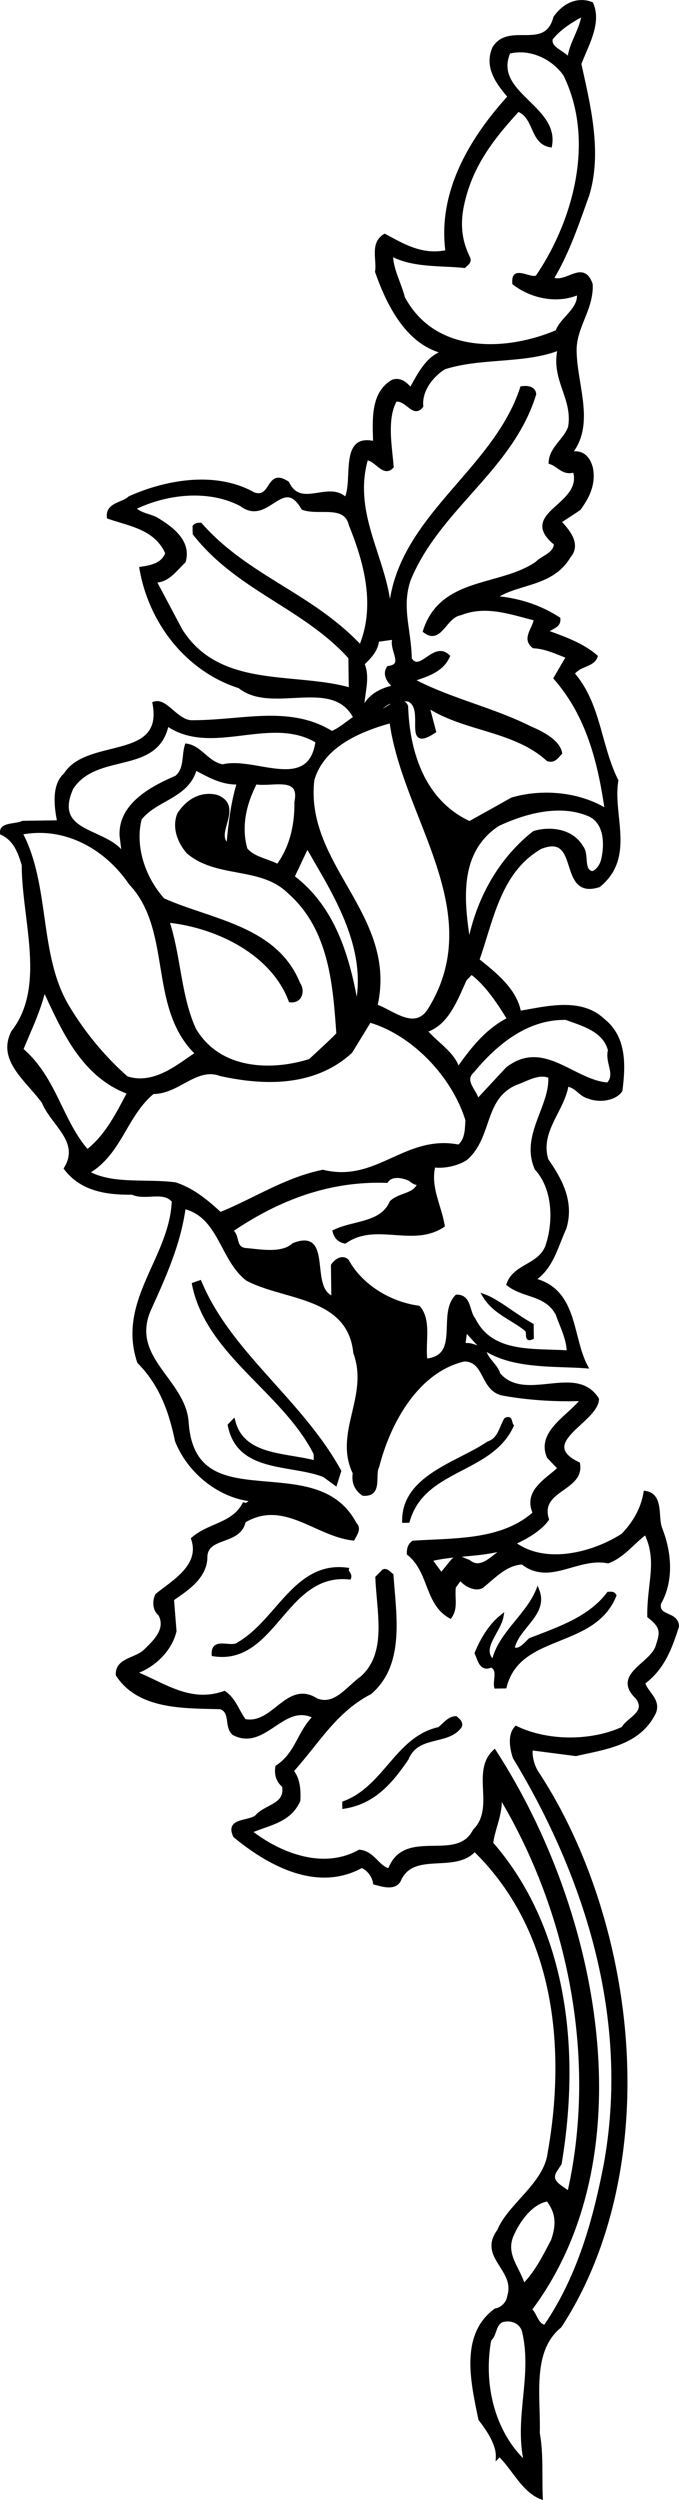 <?xml version="1.0" encoding="utf-8"?>
<!-- Generator: Adobe Illustrator 17.0.0, SVG Export Plug-In . SVG Version: 6.00 Build 0)  -->
<!DOCTYPE svg PUBLIC "-//W3C//DTD SVG 1.1//EN" "http://www.w3.org/Graphics/SVG/1.1/DTD/svg11.dtd">
<svg version="1.1" id="Layer_1" xmlns="http://www.w3.org/2000/svg" xmlns:xlink="http://www.w3.org/1999/xlink" x="0px" y="0px"
	 width="58.804px" height="216.358px" viewBox="0 0 58.804 216.358" enable-background="new 0 0 58.804 216.358"
	 xml:space="preserve">
<path d="M58.797,140.804l0.008-0.047c-0.009-0.685-0.512-0.908-0.915-1.088c-0.468-0.208-0.73-0.353-0.65-0.861
	c1.017-1.784,1.052-4.186,0.097-6.588c-0.112-0.306-0.141-0.689-0.171-1.097c-0.067-0.903-0.145-1.928-1.269-2.101l-0.142-0.021
	l-0.022,0.142c-0.208,1.299-0.858,2.517-1.906,3.6c-1.736,1.106-3.868,1.768-5.702,1.768c-1.301,0-2.426-0.316-3.349-0.941
	c0.67-0.307,2.063-1.031,2.74-2.006l0.041-0.058l-0.021-0.068c-0.409-1.287,0.408-1.868,1.273-2.483
	c0.798-0.567,1.624-1.154,1.42-2.309l-0.013-0.072l-0.066-0.032c-0.793-0.384-1.209-0.775-1.271-1.198
	c-0.098-0.652,0.68-1.371,1.432-2.065c0.761-0.704,1.548-1.431,1.563-2.196v-0.043L51.85,121c-0.759-1.202-1.896-1.356-2.803-1.356
	c-0.502,0-1.035,0.056-1.55,0.109c-0.521,0.054-1.06,0.11-1.572,0.11c-1.186,0-1.991-0.311-2.604-1.006
	c-0.102-0.37-0.371-0.699-0.632-1.018c-0.235-0.288-0.461-0.564-0.531-0.833c1.946,1.153,4.501,1.243,6.766,1.323
	c0.649,0.022,1.263,0.044,1.84,0.089l0.264,0.021l-0.126-0.232c-0.424-0.783-0.669-1.738-0.905-2.661
	c-0.519-2.023-1.054-4.112-3.455-4.856c1.072-0.808,1.56-2.038,2.033-3.231c0.152-0.384,0.296-0.745,0.465-1.112
	c0.714-2.304-0.322-4.257-1.555-6.024c-0.443-1.477,0.17-2.684,0.818-3.961c0.376-0.739,0.763-1.501,0.917-2.313
	c0.359,0.098,0.579,0.286,0.81,0.483c0.251,0.216,0.511,0.438,0.936,0.554c0.306,0.117,0.66,0.18,1.025,0.18
	c0.84,0,1.564-0.315,1.893-0.824l0.021-0.06c0.306-2.345,0.322-4.722-1.593-6.224c-0.847-0.8-1.972-1.189-3.438-1.189
	c-1.037,0-2.097,0.191-3.031,0.36c-0.257,0.047-0.506,0.092-0.744,0.13c-0.391-1.885-2.123-3.276-3.522-4.399l-0.037-0.03
	c0.219-0.626,0.422-1.281,0.618-1.916c0.913-2.949,1.857-5.999,4.707-7.645c0.369-0.147,0.694-0.222,0.964-0.222
	c0.889,0,1.154,0.832,1.436,1.713c0.294,0.923,0.628,1.969,1.787,1.969c0.257,0,0.549-0.053,0.868-0.157l0.047-0.025
	c2.079-1.708,1.852-3.926,1.632-6.07c-0.106-1.039-0.217-2.114-0.049-3.096l0.008-0.047l-0.021-0.043
	c-0.591-1.168-0.954-2.472-1.305-3.732c-0.531-1.91-1.08-3.883-2.435-5.465c0.235-0.287,0.586-0.437,0.926-0.583
	c0.437-0.187,0.887-0.38,1.028-0.865l0.025-0.088l-0.069-0.061c-1.127-0.982-2.687-1.57-4.099-2.079
	c0.068-0.042,0.142-0.08,0.213-0.118c0.36-0.193,0.769-0.412,0.709-0.97l-0.008-0.068l-0.058-0.038
	c-1.535-0.995-3.279-1.603-5.188-1.81c0.626-0.368,1.352-0.588,2.112-0.82c1.492-0.454,3.036-0.923,4.015-2.556
	c0.971-1.13-0.088-2.378-0.724-3.057c0.232-0.157,0.474-0.313,0.715-0.471c0.286-0.187,0.573-0.373,0.845-0.559l0.035-0.034
	c0.691-0.948,1.36-2.118,1.077-3.622c-0.239-0.965-0.828-1.501-1.653-1.434c1.236-1.761,0.892-3.876,0.558-5.925
	c-0.142-0.867-0.288-1.763-0.316-2.632c-0.044-1.07,0.311-1.954,0.686-2.888c0.369-0.922,0.752-1.875,0.706-3.007l-0.008-0.041
	c-0.229-0.676-0.578-1.004-1.068-1.004c-0.313,0-0.633,0.128-0.972,0.263c-0.437,0.174-0.901,0.34-1.265,0.217
	c1.181-1.996,1.96-4.183,2.713-6.298l0.307-0.86c1.059-3.501,0.202-7.347-0.554-10.74L50.352,5.54
	c0.115-0.31,0.252-0.628,0.396-0.965c0.585-1.362,1.247-2.906,0.619-4.32L51.342,0.2l-0.056-0.021
	c-1.204-0.467-2.467,0.015-3.338,1.256l-0.021,0.046c-0.383,1.44-1.285,1.555-2.425,1.555h-0.341c-0.984,0-1.918,0.08-2.519,1.067
	c-0.715,1.669,0.265,3.072,1.282,4.26c-4.098,4.531-5.9,9.005-5.361,13.302c-0.313,0.059-0.627,0.089-0.935,0.089
	c-1.476,0-2.692-0.659-3.98-1.356l-0.334-0.18l-0.07,0.042c-0.872,0.521-0.812,1.427-0.758,2.227
	c0.024,0.359,0.047,0.698-0.003,1.004l-0.006,0.036l0.013,0.035c1.357,3.903,3.163,6.177,5.51,6.934
	c-1.113,0.517-1.792,1.753-2.35,2.77c-0.035,0.064-0.069,0.127-0.104,0.189c-0.341-0.363-0.701-0.661-1.189-0.661
	c-0.116,0-0.238,0.018-0.393,0.066c-1.77,1.001-1.713,3.174-1.667,4.919c0.003,0.126,0.007,0.25,0.009,0.371
	c-0.188-0.038-0.365-0.057-0.525-0.057c-1.489,0-1.562,1.571-1.625,2.957c-0.031,0.691-0.064,1.403-0.258,1.908
	c-0.353-0.291-0.775-0.427-1.314-0.427c-0.346,0-0.7,0.055-1.043,0.108c-0.341,0.053-0.662,0.103-0.971,0.103
	c-0.735,0-1.193-0.301-1.53-1.006L25.023,41.7l-0.033-0.022c-0.338-0.227-0.622-0.337-0.868-0.337c-0.453,0-0.691,0.367-0.901,0.691
	c-0.216,0.333-0.42,0.648-0.831,0.648c-0.107,0-0.229-0.021-0.333-0.051c-1.317-0.747-2.867-1.126-4.609-1.126
	c-1.984,0-4.218,0.514-6.29,1.446l-0.044,0.031c-0.166,0.17-0.434,0.283-0.718,0.402c-0.553,0.232-1.241,0.521-1.138,1.394
	l0.01,0.089l0.085,0.03c0.329,0.115,0.672,0.219,1.018,0.324c1.56,0.473,3.173,0.962,3.935,2.66
	c-0.333,0.839-1.189,1.032-2.111,1.168l-0.146,0.021l0.025,0.146c0.839,4.893,4.21,8.948,8.594,10.338
	c0.991,0.801,2.291,0.904,3.314,0.904c0.482,0,0.979-0.025,1.46-0.05c0.473-0.024,0.961-0.049,1.425-0.049
	c1.436,0,2.873,0.209,3.694,1.7c-0.187,0.127-0.369,0.262-0.552,0.396c-0.397,0.293-0.808,0.597-1.252,0.801
	c-1.502-0.906-3.147-1.312-5.322-1.312c-1.06,0-2.118,0.091-3.239,0.188c-1.135,0.098-2.309,0.198-3.529,0.199
	c-0.599,0.023-1.147-0.427-1.666-0.873c-0.467-0.403-0.909-0.783-1.392-0.783c-0.105,0-0.21,0.019-0.311,0.056l-0.115,0.042
	l0.023,0.121c0.556,2.89-1.392,3.377-3.646,3.94c-1.57,0.393-3.193,0.799-4.016,2.101c-1.127,0.997-0.822,2.973-0.621,4.06
	l-2.95,0.039L1.91,71.046c-0.182,0.095-0.46,0.139-0.73,0.181c-0.292,0.046-0.593,0.093-0.816,0.208
	c-0.285,0.147-0.404,0.384-0.354,0.704l0.012,0.076l0.07,0.032c1.134,0.519,1.498,1.68,1.788,2.62
	c0.002,1.383,0.187,2.876,0.365,4.32c0.443,3.591,0.9,7.305-1.26,10.051c-1,1.971,0.306,3.46,1.569,4.901
	c0.38,0.434,0.773,0.882,1.077,1.304c0.245,0.609,0.675,1.179,1.091,1.729c0.91,1.205,1.77,2.344,0.833,3.871l-0.051,0.084
	l0.059,0.078c1.461,1.938,3.793,2.187,5.661,2.187l0.204-0.001c0.286,0.131,0.617,0.189,1.066,0.189c0.184,0,0.37-0.009,0.556-0.019
	c0.18-0.009,0.359-0.019,0.534-0.019c0.46,0,0.934,0.055,1.289,0.441c-0.086,1.997-0.91,3.817-1.707,5.578
	c-1.154,2.549-2.347,5.185-1.281,8.353l0.035,0.056c2.038,2.047,2.778,4.556,3.24,6.764c1.071,2.704,3.655,4.788,6.359,5.169
	c-0.121,0.111-0.221,0.183-0.347,0.137l-0.119-0.045l-0.06,0.111c-0.544,1.018-1.468,1.419-2.446,1.844
	c-0.673,0.292-1.369,0.594-1.951,1.113l-0.072,0.063l0.032,0.091c0.662,1.902-1.025,3.167-2.38,4.183
	c-0.253,0.19-0.491,0.368-0.693,0.537l-0.038,0.048c-0.271,0.56-0.237,1.401,0.284,1.808c0.612,1.175-0.4,2.145-1.293,3.001
	c-0.257,0.243-0.633,0.404-0.996,0.561c-0.687,0.295-1.466,0.63-1.41,1.603l0.002,0.038l0.021,0.032
	c1.8,2.737,5.311,2.81,8.408,2.873l0.601,0.013c0.486,0.175,0.543,0.594,0.609,1.076c0.057,0.412,0.115,0.839,0.481,1.157
	c0.398,0.21,0.789,0.313,1.192,0.313c0.904,0,1.697-0.528,2.464-1.04c0.765-0.511,1.487-0.992,2.305-0.992
	c0.297,0,0.588,0.063,0.883,0.194c-0.534,0.57-0.874,1.202-1.203,1.814c-0.47,0.874-0.914,1.7-1.882,2.353l-0.051,0.034
	l-0.011,0.061c-0.119,0.708,0.076,1.295,0.581,1.744c0.165,0.972-0.48,1.313-1.227,1.709c-0.404,0.215-0.822,0.437-1.095,0.776
	c-0.214,0.157-0.549,0.238-0.874,0.317c-0.469,0.114-0.954,0.231-1.131,0.602c-0.113,0.238-0.08,0.541,0.102,0.924l0.038,0.05
	c4.178,3.434,7.983,4.348,11.092,2.657c0.535,0.237,0.911,0.844,0.971,1.313l0.012,0.098l0.268,0.07
	c0.32,0.087,0.718,0.195,1.092,0.195c0.56,0,0.931-0.245,1.098-0.712c0.632-1.241,1.878-1.307,3.196-1.376
	c1.138-0.06,2.313-0.121,3.137-0.957c8.123,8.02,7.45,19.726,6.318,26.014c-0.187,1.518-1.298,2.753-2.372,3.947
	c-0.816,0.907-1.588,1.765-1.979,2.714c-0.971,1.319-0.367,2.273,0.218,3.197c0.494,0.781,0.962,1.52,0.627,2.556
	c-0.049,0.488-0.537,0.989-1.023,1.051l-0.038,0.004l-0.029,0.022c-2.942,2.161-2.125,6.097-1.468,9.258l0.068,0.332l0.027,0.059
	c0.713,0.928,1.526,2.128,1.481,3.19l-0.017,0.374l0.344-0.349c0.391,0.399,0.747,0.873,1.093,1.333
	c0.698,0.928,1.421,1.887,2.453,2.283l0.207,0.079l-0.012-0.221c-0.026-0.542-0.028-1.133-0.03-1.759
	c-0.003-1.292-0.007-2.628-0.227-3.798c0.016-0.672-0.004-1.378-0.023-2.061c-0.075-2.683-0.153-5.456,1.867-7.099l0.03-0.033
	c4.175-6.387,6.173-14.958,5.628-24.134c-0.511-8.585-3.261-17.262-7.549-23.812c-0.383-0.531-0.624-1.372-0.572-1.95l3.719,0.481
	l0.025,0.004l0.025-0.006c0.27-0.062,0.544-0.121,0.819-0.18c2.4-0.517,4.883-1.052,6.091-3.551c0.291-0.773-0.09-1.291-0.458-1.791
	c-0.178-0.241-0.36-0.49-0.459-0.764C57.627,144.354,58.222,142.55,58.797,140.804z M45.304,207.451
	c-0.168,1.711-0.342,3.477-0.003,5.284c-2.391-2.42-3.447-6.265-2.77-10.171c0.24-0.237,0.339-0.52,0.435-0.793
	c0.118-0.34,0.221-0.634,0.551-0.808c0.151-0.042,0.304-0.063,0.453-0.063c0.669,0,1.182,0.411,1.278,1.032
	C45.662,203.81,45.48,205.66,45.304,207.451z M44.489,193.464c0.53-1.217,1.599-2.699,2.888-2.941
	c0.732,1.004,0.827,1.949,0.351,3.322l-0.203,0.385c-0.615,1.174-1.198,2.286-2.123,3.291c-0.131-0.388-0.316-0.758-0.498-1.119
	C44.433,195.466,43.988,194.582,44.489,193.464z M55.074,147.008c0.535,0.763,0.15,1.149-0.521,1.716
	c-0.269,0.227-0.545,0.46-0.713,0.738c-1.283,0.582-2.865,0.901-4.462,0.901c-1.67,0-3.311-0.349-4.618-0.981l-0.094-0.045
	l-0.072,0.074c-0.795,0.817-0.29,2.41-0.168,2.749c5.012,8.255,10.441,21.059,7.853,35.176c-0.859,4.381-2.141,9.447-5.131,13.837
	c-0.318-0.064-0.478-0.369-0.661-0.718c-0.109-0.21-0.223-0.426-0.381-0.596c9.893-13.303,5.911-34.389-3.158-48.381l-0.094-0.145
	l-0.126,0.117c-1.008,0.938-0.951,2.216-0.896,3.451c0.053,1.217,0.108,2.476-0.852,3.432l-0.027,0.038
	c-0.668,1.324-1.982,1.345-3.375,1.366c-1.563,0.023-3.178,0.049-3.947,1.932c-0.353-0.103-0.632-0.383-0.927-0.679
	c-0.398-0.399-0.851-0.853-1.563-0.915l-0.044-0.004l-0.039,0.021c-0.911,0.507-1.924,0.764-3.011,0.764
	c-1.928,0.001-4.135-0.84-6.088-2.313c0.298-0.123,0.607-0.232,0.909-0.338c1.216-0.428,2.474-0.869,3.132-2.325l0.012-0.052
	c0.04-0.745,0.024-1.806-0.541-2.564c0.604-0.677,1.151-1.362,1.682-2.025c1.435-1.797,2.79-3.493,4.989-4.634
	c2.604-2.228,2.304-5.821,2.038-8.99c-0.037-0.446-0.074-0.886-0.103-1.314l-0.004-0.066l-0.055-0.04
	c-0.057-0.042-0.109-0.091-0.162-0.139c-0.143-0.13-0.304-0.277-0.52-0.277c-0.065,0-0.132,0.015-0.197,0.042l-0.635,0.635
	l0.002,0.062c0.021,0.586,0.073,1.187,0.13,1.822c0.222,2.521,0.452,5.128-1.423,6.765c-0.307,0.221-0.606,0.492-0.896,0.755
	c-0.681,0.617-1.384,1.254-2.194,1.254c-0.221,0-0.438-0.045-0.642-0.125c-0.438-0.28-0.856-0.416-1.28-0.416
	c-0.85,0-1.564,0.563-2.255,1.109c-0.703,0.555-1.43,1.128-2.303,1.128c-0.124,0-0.251-0.012-0.378-0.034
	c-0.206-0.271-0.363-0.56-0.529-0.865c-0.296-0.546-0.603-1.11-1.214-1.547l-0.062-0.044l-0.07,0.025
	c-0.604,0.214-1.195,0.318-1.805,0.318c-1.5,0-2.862-0.653-4.18-1.284c-0.444-0.214-0.9-0.433-1.36-0.625
	c1.599-0.644,2.878-2.038,3.239-3.569l0.005-0.022l-0.215-2.691l0.206-0.145c1.151-0.799,2.583-1.793,2.68-3.461
	c-0.042-0.966,0.651-1.222,1.453-1.519c0.761-0.281,1.621-0.599,1.854-1.61c0.727-0.422,1.46-0.628,2.239-0.628
	c1.272,0,2.514,0.561,3.715,1.102c1.077,0.485,2.191,0.987,3.35,1.106l0.101,0.01l0.044-0.091c0.029-0.062,0.067-0.127,0.105-0.195
	c0.185-0.327,0.463-0.819,0.048-1.241c-1.622-3.061-4.704-3.325-7.685-3.581c-3.521-0.302-6.563-0.562-6.851-5.212
	c-0.124-1.503-1.014-2.717-1.875-3.892c-1.229-1.677-2.391-3.261-1.447-5.603l0.103-0.228c1.281-2.834,2.493-5.513,2.95-8.63
	c1.673,0.473,2.412,1.863,3.193,3.332c0.555,1.045,1.129,2.124,2.088,2.848c0.954,0.506,2.12,0.839,3.246,1.161
	c2.783,0.796,5.661,1.619,6.005,5.092l0.009,0.035c0.666,1.802,0.271,3.486-0.112,5.115c-0.4,1.7-0.813,3.458,0.053,5.264
	c-0.114,0.821,0.156,1.45,0.825,1.922l0.033,0.023l0.041,0.002c1.213,0.075,1.23-0.84,1.248-1.567
	c0.008-0.356,0.016-0.693,0.138-0.909l0.014-0.035c0.961-3.797,3.399-8.186,7.358-9.111c0.903,0,1.229,0.618,1.605,1.334
	c0.355,0.676,0.759,1.44,1.746,1.619c1.964,0.366,4.37,0.541,6.58,0.473c-0.283,0.331-0.642,0.658-1.017,1
	c-1.152,1.051-2.457,2.242-1.743,3.899l0.862,0.907c-0.171,0.162-0.377,0.329-0.593,0.505c-0.973,0.789-2.18,1.769-1.53,3.345
	c-2.356,2.043-5.619,2.193-8.776,2.34c-0.521,0.023-1.039,0.048-1.554,0.08l-0.04,0.002l-0.033,0.022
	c-0.434,0.299-0.482,0.748-0.478,1.105l0.002,0.069l0.054,0.042c0.875,0.688,1.26,1.68,1.632,2.64
	c0.421,1.088,0.857,2.212,2.01,2.836l0.114,0.063l0.073-0.108c0.386-0.572,0.366-1.121,0.345-1.702
	c-0.011-0.283-0.021-0.576,0.009-0.9l0.404-0.554c0.319,0.364,0.898,0.707,1.436,0.707c0.175,0,0.335-0.037,0.499-0.125
	c0.212-0.169,0.419-0.348,0.626-0.525c0.85-0.733,1.652-1.426,2.759-1.508c0.614,0.474,1.282,0.704,2.043,0.704
	c0.739,0,1.466-0.208,2.234-0.427c0.774-0.222,1.574-0.45,2.392-0.45c0.264,0,0.512,0.023,0.757,0.07l0.038,0.007l0.037-0.013
	c0.865-0.301,1.561-0.95,2.233-1.579c0.303-0.282,0.614-0.573,0.937-0.826c0.693,1.519,0.542,2.847,0.367,4.375
	c-0.093,0.815-0.189,1.657-0.177,2.624l0.001,0.068l0.054,0.042c0.998,0.802,1.112,1.163,0.714,2.298
	c-0.119,0.593-0.684,1.098-1.229,1.586c-0.604,0.539-1.229,1.098-1.239,1.794C54.351,146.108,54.592,146.555,55.074,147.008z
	 M34.093,40.378c-0.024-0.314-0.059-0.642-0.094-0.978c-0.163-1.572-0.348-3.351,0.334-4.637c0.332-0.038,0.641,0.197,0.932,0.425
	c0.26,0.203,0.505,0.394,0.781,0.394c0.213,0,0.403-0.112,0.582-0.341l0.036-0.046l-0.006-0.058
	c-0.134-1.319,0.895-2.58,1.876-3.179c1.479-0.477,3.127-0.607,4.722-0.733c1.7-0.134,3.455-0.273,4.993-0.836
	c-0.238,1.32,0.124,2.38,0.476,3.408c0.349,1.018,0.677,1.979,0.472,3.156c-0.164,0.438-0.471,0.821-0.767,1.192
	c-0.437,0.546-0.889,1.112-0.917,1.875l-0.004,0.109l0.104,0.033c0.234,0.075,0.431,0.211,0.638,0.355
	c0.306,0.213,0.622,0.433,1.062,0.433c0.109,0,0.22-0.013,0.335-0.041c0.308,1.222-0.571,2.019-1.423,2.791
	c-0.657,0.596-1.277,1.158-1.257,1.873c0.014,0.495,0.342,1.001,1,1.547c-0.062,0.492-0.472,0.745-0.905,1.013
	c-0.239,0.148-0.486,0.301-0.659,0.481c-1.107,0.767-2.491,1.154-3.829,1.529c-2.445,0.685-4.974,1.393-5.941,4.428l-0.03,0.095
	l0.078,0.062c0.264,0.21,0.511,0.312,0.753,0.312c0.495,0,0.848-0.416,1.222-0.855c0.359-0.423,0.731-0.861,1.271-0.945
	c0.633-0.256,1.3-0.381,2.04-0.381c1.175,0,2.355,0.317,3.498,0.624c0.249,0.067,0.498,0.133,0.744,0.196
	c-0.038,0.204-0.137,0.419-0.24,0.644c-0.259,0.563-0.552,1.199,0.158,1.751l0.036,0.028l0.046,0.002
	c0.834,0.038,1.638,0.361,2.415,0.675c0.111,0.045,0.222,0.089,0.332,0.133l-1.046,1.795l0.068,0.078
	c2.818,3.221,3.776,7.212,4.357,11.073c-1.415-0.815-3.185-1.262-5.021-1.262c-1.031,0-2.036,0.138-3.017,0.423l-3.641,2.033
	c-4.435-2.086-5.23-7.112-5.309-9.932l-0.012-0.051c-0.081-0.197-0.197-0.313-0.321-0.38c0.105,0.003,0.215,0.011,0.327,0.023
	c0.622,0.283,0.616,1.118,0.612,1.855c-0.004,0.528-0.007,0.984,0.222,1.215c0.263,0.264,0.719,0.168,1.523-0.366l0.086-0.058
	l-0.026-0.1c-0.163-0.614-0.325-1.229-0.487-1.844c1.369,0.82,2.918,1.29,4.42,1.744c1.996,0.604,4.061,1.229,5.656,2.685
	l0.053,0.031c0.1,0.031,0.197,0.048,0.288,0.048c0.378,0,0.609-0.263,0.813-0.494c0.046-0.054,0.093-0.106,0.142-0.156l0.052-0.054
	l-0.014-0.074c-0.158-0.834-1.037-1.578-2.677-2.271c-1.606-0.807-3.304-1.407-4.944-1.987c-1.661-0.587-3.375-1.193-4.981-2.012
	c0.058-0.021,0.117-0.041,0.177-0.062c0.966-0.338,2.166-0.759,2.694-1.962l0.04-0.092l-0.071-0.07
	c-0.238-0.231-0.5-0.349-0.779-0.349c-0.432,0-0.824,0.267-1.203,0.526c-0.307,0.208-0.597,0.406-0.839,0.406
	c-0.104,0-0.262-0.031-0.438-0.296c-0.014-0.858-0.125-1.647-0.232-2.412c-0.203-1.446-0.395-2.813,0.132-4.344
	c1.188-2.896,3.239-5.204,5.224-7.435c2.252-2.533,4.581-5.152,5.647-8.638l0.009-0.029l-0.003-0.03
	c-0.055-0.442-0.388-0.686-0.939-0.686c-0.11,0-0.223,0.009-0.333,0.025l-0.089,0.012l-0.027,0.086
	c-1.035,3.194-3.279,5.789-5.45,8.298c-2.55,2.948-5.176,5.984-5.827,10.007c-0.217-1.371-0.646-2.691-1.066-3.979
	c-0.818-2.512-1.664-5.108-0.861-8.007c0.26,0.06,0.512,0.264,0.756,0.462c0.297,0.241,0.577,0.469,0.893,0.469
	c0.203,0,0.393-0.098,0.565-0.29l0.041-0.046L34.093,40.378z M40.313,23.147c0.032-0.034,0.071-0.067,0.112-0.102
	c0.178-0.153,0.476-0.41,0.271-0.803c-0.746-1.504-0.88-3.046-0.421-4.855c0.717-2.98,2.368-5.239,4.63-7.698
	c0.613,0.278,0.871,0.851,1.143,1.455c0.318,0.708,0.647,1.439,1.589,1.601l0.14,0.024l0.026-0.14
	c0.311-1.661-0.848-2.796-1.969-3.894c-1.227-1.203-2.387-2.339-1.663-4.104c0.285-0.067,0.581-0.101,0.881-0.101
	c1.432,0,2.872,0.773,3.746,1.997c2.913,5.953,0.544,13.042-2.376,17.313c-0.141,0.091-0.478,0.005-0.792-0.089
	c-0.438-0.131-0.889-0.213-1.103,0.021c-0.139,0.151-0.189,0.399-0.157,0.759l0.006,0.063l0.05,0.039
	c1.05,0.81,2.397,1.274,3.696,1.274c0.649,0,1.27-0.113,1.847-0.336c0.014,0.686-0.456,1.209-0.951,1.761
	c-0.348,0.387-0.706,0.787-0.888,1.253c-1.835,0.773-3.84,1.198-5.653,1.198c-2.387,0-5.614-0.712-7.417-4.071
	c-0.119-0.473-0.288-0.923-0.451-1.359c-0.261-0.694-0.508-1.354-0.563-2.087c1.386,0.661,2.957,0.737,4.479,0.812
	c0.555,0.027,1.127,0.055,1.67,0.112l0.069,0.007L40.313,23.147z M52.737,92.243c0.127,0.536,0.237,1.002-0.145,1.435
	c-1.036-0.09-2.044-0.597-3.02-1.089c-1.077-0.542-2.19-1.103-3.35-1.103c-0.834,0-1.608,0.285-2.388,0.887l-2.417,2.6
	c-0.079-0.218-0.204-0.43-0.326-0.637c-0.376-0.64-0.58-1.057-0.034-1.549c2.474-3.003,5.097-4.524,7.797-4.524
	c0.048,0,0.096,0,0.144,0.001c0.159,0.06,0.325,0.119,0.494,0.179c1.295,0.461,2.763,0.983,3.155,2.444
	C52.531,91.372,52.641,91.834,52.737,92.243z M43.869,111.094l-0.032,0.097l0.079,0.063c0.556,0.443,1.195,0.658,1.813,0.866
	c0.939,0.314,1.827,0.612,2.398,1.646c0.099,0.283,0.21,0.563,0.32,0.843c0.3,0.755,0.584,1.472,0.628,2.247
	c-0.441-0.026-0.9-0.041-1.346-0.054c-2.618-0.081-5.326-0.163-6.572-2.714c-0.181-0.215-0.277-0.526-0.37-0.828
	c-0.177-0.573-0.378-1.224-1.239-1.224l-0.058,0.001l-0.042,0.041c-0.683,0.675-0.718,1.705-0.751,2.701
	c-0.046,1.379-0.086,2.576-1.7,2.786c-0.047-0.46-0.029-0.961-0.012-1.447c0.04-1.112,0.081-2.262-0.619-3.072l-0.036-0.041
	l-0.054-0.007c-2.569-0.352-4.95-1.899-6.065-3.945l-0.026-0.034c-0.154-0.15-0.331-0.227-0.525-0.227
	c-0.336,0-0.7,0.237-0.974,0.633l-0.026,0.038l0.033,2.639c-0.742-0.396-0.857-1.438-0.969-2.45
	c-0.125-1.13-0.255-2.299-1.373-2.299c-0.281,0-0.605,0.075-0.992,0.229l-0.043,0.027c-0.424,0.384-1.039,0.563-1.938,0.563
	c-0.511,0-1.05-0.06-1.524-0.111c-0.228-0.025-0.445-0.049-0.635-0.063c-0.458-0.081-0.53-0.373-0.622-0.744
	c-0.063-0.252-0.132-0.531-0.343-0.742c4.16-2.797,8.26-4.157,12.526-4.157c0.229,0,0.462,0.004,0.695,0.013l0.079,0.002
	l0.045-0.065c0.164-0.24,0.434-0.362,0.802-0.362c0.28,0,0.614,0.074,0.924,0.207c0.083,0.032,0.161,0.091,0.245,0.153
	c0.14,0.105,0.297,0.223,0.513,0.237c-0.207,0.423-0.649,0.588-1.152,0.774c-0.414,0.153-0.843,0.313-1.162,0.641l-0.028,0.043
	c-0.53,1.218-1.748,1.523-3.037,1.848c-0.623,0.156-1.268,0.318-1.82,0.594l-0.104,0.052l0.029,0.113
	c0.151,0.58,0.473,0.892,1.041,1.011l0.061,0.014l0.052-0.036c0.985-0.691,2.031-0.78,2.833-0.78c0.457,0,0.929,0.034,1.385,0.066
	c0.46,0.032,0.936,0.066,1.402,0.066c0.804,0,1.854-0.085,2.866-0.749l0.078-0.051l-0.015-0.092
	c-0.09-0.575-0.264-1.149-0.432-1.703c-0.321-1.063-0.652-2.159-0.404-3.308c0.112,0.011,0.229,0.017,0.353,0.017
	c0.833,0,1.738-0.246,2.378-0.652c1.02-0.85,1.418-2.007,1.803-3.125c0.481-1.398,0.936-2.719,2.532-3.396
	c0.214-0.073,0.428-0.165,0.653-0.261c0.518-0.222,1.053-0.45,1.571-0.45c0.185,0,0.355,0.028,0.519,0.087
	c0.036,1.021-0.343,2.016-0.743,3.065c-0.587,1.539-1.193,3.131-0.429,4.865l0.025,0.038c1.512,1.658,1.578,4.378,0.972,6.343
	c-0.26,0.971-0.975,1.388-1.731,1.829C44.885,109.805,44.168,110.223,43.869,111.094z M33.806,60.931l-0.657,0.406
	c0.196-0.182,0.405-0.324,0.634-0.429L33.806,60.931z M31.664,60.053c0.12-0.813,0.256-1.731-0.072-2.576
	c0.67-0.634,1.133-1.219,1.222-1.946l1.134-0.156c-0.068,0.374,0.048,0.77,0.153,1.126c0.104,0.357,0.204,0.695,0.078,0.889
	c-0.082,0.125-0.272,0.209-0.566,0.247l-0.064,0.008l-0.036,0.054c-0.383,0.562-0.111,1.197,0.373,1.649
	c-1.078,0.27-1.876,0.786-2.321,1.505C31.583,60.6,31.623,60.33,31.664,60.053z M25.497,69.394c0.029,2.13-0.469,3.928-1.48,5.345
	c-0.286-0.137-0.596-0.25-0.896-0.359c-0.673-0.246-1.31-0.479-1.702-0.956c-0.478-1.698-0.211-3.56,0.791-5.536
	c0.308,0.052,0.767,0.038,1.236,0.012c0.237-0.013,0.478-0.025,0.708-0.025c0.65,0,1.029,0.11,1.229,0.357
	C25.574,68.465,25.612,68.835,25.497,69.394z M12.266,70.921c0.52-0.667,1.295-1.106,2.045-1.53
	c1.108-0.628,2.252-1.275,2.691-2.674c0.106,0.056,0.213,0.111,0.319,0.168c0.951,0.501,1.936,1.003,3.145,1.01
	c-0.473,1.619-0.684,3.325-0.831,4.948c-0.302-0.38-0.149-0.927,0.023-1.547c0.244-0.874,0.548-1.963-0.845-2.505
	c-1.323-0.325-2.585,0.255-3.454,1.6c-0.517,1.276,0.077,2.616,0.82,3.459c1.261,1.079,2.829,1.372,4.345,1.654
	c1.632,0.305,3.173,0.593,4.392,1.779c3.565,3.112,3.915,7.905,4.21,12.146c-0.518,0.528-1.065,1.034-1.597,1.525
	c-0.253,0.233-0.504,0.466-0.75,0.697c-1.175,0.371-2.408,0.566-3.568,0.566c-1.982,0-4.675-0.555-6.238-3.184
	c-0.74-1.601-1.064-3.444-1.378-5.228c-0.231-1.313-0.469-2.668-0.873-3.941c4.066,0.474,8.765,2.732,10.279,6.785l0.03,0.082
	l0.088,0.011c0.445,0.051,0.795-0.12,0.974-0.469c0.19-0.372,0.14-0.87-0.109-1.209c-1.505-3.734-5.1-4.951-8.576-6.128
	c-1.129-0.382-2.197-0.743-3.195-1.188C12.472,75.78,11.71,73.106,12.266,70.921z M30.896,86.262
	c-0.717-3.777-1.981-7.831-5.354-10.422l1.08-2.291c0.182,0.318,0.371,0.644,0.564,0.976C29.116,77.845,31.491,81.932,30.896,86.262
	z M40.324,116.228l0.103-0.793l0.916,1.003c-0.001-0.001-0.002-0.001-0.003-0.002c-0.272-0.104-0.554-0.213-0.895-0.213
	C40.405,116.223,40.365,116.225,40.324,116.228z M39.708,92.205c-0.301-0.785-1.007-1.427-1.692-2.049
	c-0.335-0.305-0.654-0.595-0.91-0.888c1.586-0.601,2.354-2.318,3.034-3.842c0.092-0.204,0.182-0.404,0.271-0.598l0.437-0.448
	c1.268,0.991,2.234,2.498,3.018,3.749C42.21,88.999,40.988,90.392,39.708,92.205z M43.175,71.494
	c1.293-0.614,3.248-1.346,5.224-1.346c0.952,0,1.828,0.171,2.601,0.508c1.268,0.587,1.385,2.285,1.072,3.678
	c-0.118,0.504-0.406,0.896-0.775,1.058c-0.4-0.091-0.449-0.452-0.493-1.024c-0.032-0.421-0.066-0.855-0.317-1.15
	c-0.556-0.953-1.624-1.499-2.931-1.499c-0.453,0-0.921,0.069-1.354,0.202l-0.047,0.024c-2.72,2.14-4.657,5.305-5.511,8.977
	C40.168,77.591,39.863,73.713,43.175,71.494z M37.081,87.281c-0.358,0.581-0.801,0.864-1.354,0.864
	c-0.643,0-1.345-0.365-2.024-0.718c-0.346-0.18-0.676-0.351-0.987-0.468c0.89-4.118-0.928-7.286-2.685-10.352
	c-1.581-2.757-3.216-5.608-2.808-9.093c0.661-2.264,2.797-3.869,6.528-4.905c0.389,2.742,1.47,5.495,2.517,8.16
	C38.376,76.131,40.554,81.675,37.081,87.281z M24.707,66.567c-0.68,0-1.449-0.133-2.192-0.261c-0.76-0.131-1.544-0.266-2.256-0.266
	c-0.364,0-0.682,0.034-0.969,0.105c-0.628-0.115-1.089-0.513-1.536-0.896c-0.46-0.396-0.937-0.806-1.584-0.895l-0.12-0.017
	l-0.037,0.115c-0.102,0.32-0.14,0.667-0.176,1.001c-0.071,0.65-0.138,1.266-0.645,1.685c-1.638,0.722-5.008,2.218-4.834,5.225
	l0.141,1.127c-0.571-0.612-1.393-0.989-2.192-1.356c-1.645-0.756-3.065-1.408-1.964-3.877c0.942-1.426,2.507-1.809,4.021-2.178
	c1.795-0.438,3.649-0.89,4.206-3.16c1.014,0.651,2.185,0.956,3.662,0.956c0.926,0,1.887-0.117,2.815-0.23
	c0.931-0.113,1.892-0.23,2.818-0.23c1.38,0,2.479,0.262,3.447,0.824C27.049,65.87,26.265,66.567,24.707,66.567z M13.883,83.664
	c0.438,2.669,0.892,5.427,2.94,7.487c-0.186,0.122-0.385,0.26-0.596,0.407c-1.129,0.786-2.534,1.765-4.092,1.765
	c-0.375,0-0.746-0.06-1.103-0.176c-1.924-1.7-3.648-3.775-4.988-6.003c-1.417-2.281-1.814-5.081-2.199-7.787
	c-0.349-2.453-0.708-4.986-1.822-7.157c0.471-0.079,0.945-0.12,1.413-0.12c2.956,0,5.847,1.66,7.749,4.458
	C13.033,78.482,13.465,81.117,13.883,83.664z M2.465,89.787c0.523-1.222,1.062-2.48,1.398-3.761l0.144,0.306
	c1.503,3.218,3.206,6.86,6.95,8.304l-0.164,0.31c-0.862,1.626-1.753,3.306-3.217,4.481c-0.944-1.102-1.565-2.38-2.221-3.73
	c-0.838-1.728-1.706-3.514-3.312-4.912C2.18,90.452,2.322,90.119,2.465,89.787z M10.93,97.81c0.649-1.112,1.32-2.262,2.365-3.135
	c0.987-0.002,1.838-0.466,2.661-0.914c1.045-0.567,2.004-1.068,3.113-0.636c1.582,0.344,2.993,0.511,4.315,0.511
	c2.905,0,5.298-0.852,7.111-2.531l1.584-2.589c3.589,1.078,7.033,4.602,8.227,8.428l-0.01,0.188c-0.039,0.74-0.075,1.441-0.59,1.914
	c-0.428-0.079-0.856-0.12-1.277-0.12c-1.695,0-3.118,0.646-4.495,1.271c-1.34,0.608-2.727,1.238-4.34,1.238
	c-0.531,0-1.054-0.065-1.598-0.198l-0.031-0.008l-0.031,0.006c-2.13,0.431-4.042,1.371-5.892,2.281
	c-0.952,0.468-1.936,0.952-2.938,1.36c-1.073-0.985-2.344-2.061-3.902-2.557c-0.864-0.112-1.77-0.127-2.646-0.143
	c-1.704-0.029-3.317-0.057-4.68-0.724C9.34,100.531,10.148,99.148,10.93,97.81z M39.009,135.05l-0.787,0.969l-0.695-0.948
	c0.564-0.131,1.157-0.214,1.754-0.279C39.185,134.854,39.095,134.939,39.009,135.05z M42.862,134.489
	c-0.52,0.409-1.01,0.796-1.501,0.796c-0.234,0-0.456-0.09-0.678-0.274l-0.049-0.027c-0.117-0.037-0.229-0.086-0.336-0.133
	c-0.11-0.048-0.217-0.095-0.324-0.128c0.11-0.011,0.221-0.021,0.33-0.03c0.927-0.085,1.878-0.171,2.778-0.376
	C43.009,134.374,42.936,134.432,42.862,134.489z M44.056,133.871c0.083-0.03,0.169-0.052,0.25-0.086
	C44.225,133.819,44.138,133.841,44.056,133.871z M49.766,3.091c-0.239,0.548-0.485,1.113-0.59,1.727
	c-0.161-0.154-0.36-0.285-0.555-0.413c-0.511-0.336-0.82-0.573-0.762-0.988c0.661-0.835,1.596-1.425,2.464-1.909
	C50.214,2.063,49.986,2.585,49.766,3.091z M15.582,49.153c0.15-0.157,0.301-0.315,0.458-0.463l0.029-0.027l0.011-0.038
	c0.566-1.981-1.428-3.206-2.512-3.871c-0.219-0.106-0.453-0.182-0.679-0.256c-0.372-0.121-0.726-0.236-1.034-0.474
	c1.561-0.735,3.319-1.139,4.975-1.139c1.487,0,2.832,0.311,3.979,0.912c0.395,0.301,0.785,0.447,1.193,0.447
	c0.627,0,1.16-0.342,1.676-0.673c0.427-0.274,0.829-0.533,1.214-0.533c0.268,0,0.685,0.105,1.209,1.015l0.025,0.043l0.047,0.019
	c0.452,0.178,0.994,0.192,1.555,0.192h0.271c1.134,0,1.957,0.081,2.213,1.142c1.183,2.927,2.35,6.723,0.959,10.261
	c-2.043-2.142-4.414-3.61-6.709-5.031c-2.427-1.503-4.936-3.057-6.986-5.392l-0.043-0.049h-0.066
	c-0.188,0.001-0.504,0.004-0.668,0.255l-0.024,0.037l0.012,0.705l0.03,0.038c2.033,2.596,4.642,4.245,7.164,5.841
	c2.187,1.382,4.447,2.812,6.29,4.845l0.033,2.507c-1.441-0.392-3.044-0.542-4.595-0.689c-3.719-0.35-7.564-0.712-9.829-4.319
	l-2.15-4.048C14.445,50.34,15.023,49.737,15.582,49.153z M48.262,187.864l0.359-0.555l0.021-0.055
	c1.89-11.349-0.214-21.211-5.926-27.782c0.074-0.501,0.212-0.981,0.345-1.446c0.183-0.636,0.371-1.293,0.397-2.009l-0.001-0.073
	c6.014,10.239,8.146,22.735,5.722,33.591c-0.095-0.07-0.194-0.138-0.292-0.205c-0.369-0.252-0.751-0.513-0.813-0.847
	C48.04,188.301,48.101,188.1,48.262,187.864z M39.677,148.645c-0.033-0.028-0.064-0.057-0.094-0.084l-0.043-0.042h-0.06
	c-0.498,0.007-0.84,0.329-1.171,0.64c-0.111,0.105-0.227,0.214-0.347,0.309c-1.95,0.43-3.177,1.858-4.363,3.241
	c-1.077,1.254-2.19,2.551-3.862,3.171l-0.095,0.035l0.005,0.636l0.165-0.025c2.487-0.389,4.019-1.974,5.567-4.263
	c0.465-1.161,1.423-1.397,2.437-1.647c0.811-0.2,1.649-0.407,2.161-1.139l0.02-0.039C40.123,149.039,39.855,148.802,39.677,148.645z
	 M52.895,137.745c-0.044,0-0.088,0.003-0.13,0.006c-0.028,0.002-0.057,0.004-0.083,0.004l-0.07,0.002l-0.042,0.056
	c-1.447,1.929-3.785,2.825-6.046,3.692c-0.233,0.089-0.465,0.178-0.693,0.267l-0.134,0.12c-0.337,0.35-0.769,0.8-1.107,0.687
	c0.16-0.663,0.637-1.251,1.099-1.821c0.751-0.927,1.528-1.885,1.005-3.197l-0.134-0.335l-0.134,0.335
	c-0.387,0.965-1.092,1.827-1.773,2.662c-0.818,1.001-1.662,2.034-2.007,3.283c-0.515-0.604-0.114-1.33,0.344-2.159
	c0.265-0.479,0.539-0.977,0.621-1.465l0.062-0.367l-0.293,0.23c-0.9,0.708-1.684,1.84-2.267,3.271l-0.024,0.063l0.03,0.059
	c0.047,0.091,0.09,0.203,0.136,0.32c0.162,0.422,0.365,0.947,0.893,0.947c0.121,0,0.254-0.03,0.395-0.09
	c0.322,0.189,0.308,0.505,0.257,0.988c-0.024,0.239-0.05,0.486-0.001,0.713l0.024,0.115l1.024-0.014l0.027-0.107
	c0.611-2.396,2.557-3.181,4.615-4.012c1.952-0.788,3.97-1.603,4.884-3.868l0.024-0.061l-0.03-0.059
	C53.23,137.745,52.978,137.745,52.895,137.745z M30.21,135.844l0.035-0.153l-0.156-0.021c-0.253-0.035-0.505-0.053-0.748-0.053
	c-2.458,0-4.027,1.8-5.545,3.539c-0.968,1.109-1.968,2.256-3.226,2.979c-0.103,0.096-0.267,0.14-0.515,0.14
	c-0.132,0-0.271-0.012-0.409-0.023c-0.145-0.012-0.289-0.023-0.424-0.023c-0.204,0-0.498,0.023-0.691,0.228
	c-0.152,0.162-0.218,0.404-0.2,0.74l0.006,0.116l0.115,0.019c0.268,0.042,0.532,0.063,0.787,0.063c0.001,0,0.001,0,0.001,0
	c2.267,0,3.71-1.688,5.105-3.32c1.437-1.68,2.922-3.417,5.33-3.417c0.187,0,0.379,0.011,0.571,0.031l0.11,0.012l0.04-0.104
	c0.091-0.236-0.024-0.418-0.107-0.552C30.233,135.951,30.198,135.893,30.21,135.844z M35.449,131.782l0.029-0.103
	c0.697-2.419,2.587-3.404,4.588-4.447c1.735-0.905,3.529-1.841,4.415-3.794l0.036-0.079l-0.053-0.068
	c-0.042-0.055-0.066-0.148-0.091-0.24c-0.044-0.168-0.11-0.423-0.372-0.423c-0.08,0-0.17,0.026-0.275,0.081l-0.035,0.019
	l-0.021,0.033c-0.126,0.202-0.225,0.437-0.32,0.662c-0.242,0.57-0.47,1.108-1.105,1.316l-0.036,0.018
	c-0.665,0.45-1.449,0.853-2.279,1.279c-2.41,1.235-5.141,2.637-5.103,5.611l0.002,0.145L35.449,131.782z M23.769,119.723
	c-2.532-2.824-4.925-5.493-6.321-8.835l-0.052-0.125l-0.793,0.276l0.024,0.122c0.687,3.517,3.239,6.125,5.708,8.647
	c1.813,1.852,3.688,3.767,4.828,6.035l0.007,0.511c-0.544-0.139-1.129-0.235-1.745-0.339c-2.204-0.367-4.482-0.746-5.056-3.087
	l-0.062-0.254l-0.596,0.615l0.015,0.073c0.579,2.966,3.112,3.399,5.563,3.818c0.981,0.168,1.908,0.327,2.706,0.641l1.137,0.829
	l0.431-1.355l-0.029-0.055C28.001,124.442,25.85,122.043,23.769,119.723z M41.607,111.877l0.207,0.345
	c0.598,0.993,1.49,1.541,2.354,2.07c0.43,0.264,0.874,0.536,1.293,0.876c0.073,0.035,0.081,0.159,0.085,0.329
	c0.005,0.181,0.012,0.482,0.308,0.482c0.081,0,0.175-0.026,0.294-0.082l0.084-0.04l-0.016-1.279l-0.074-0.041
	c-0.582-0.317-1.191-0.733-1.782-1.136c-0.859-0.587-1.672-1.141-2.374-1.39L41.607,111.877z"/>
</svg>
